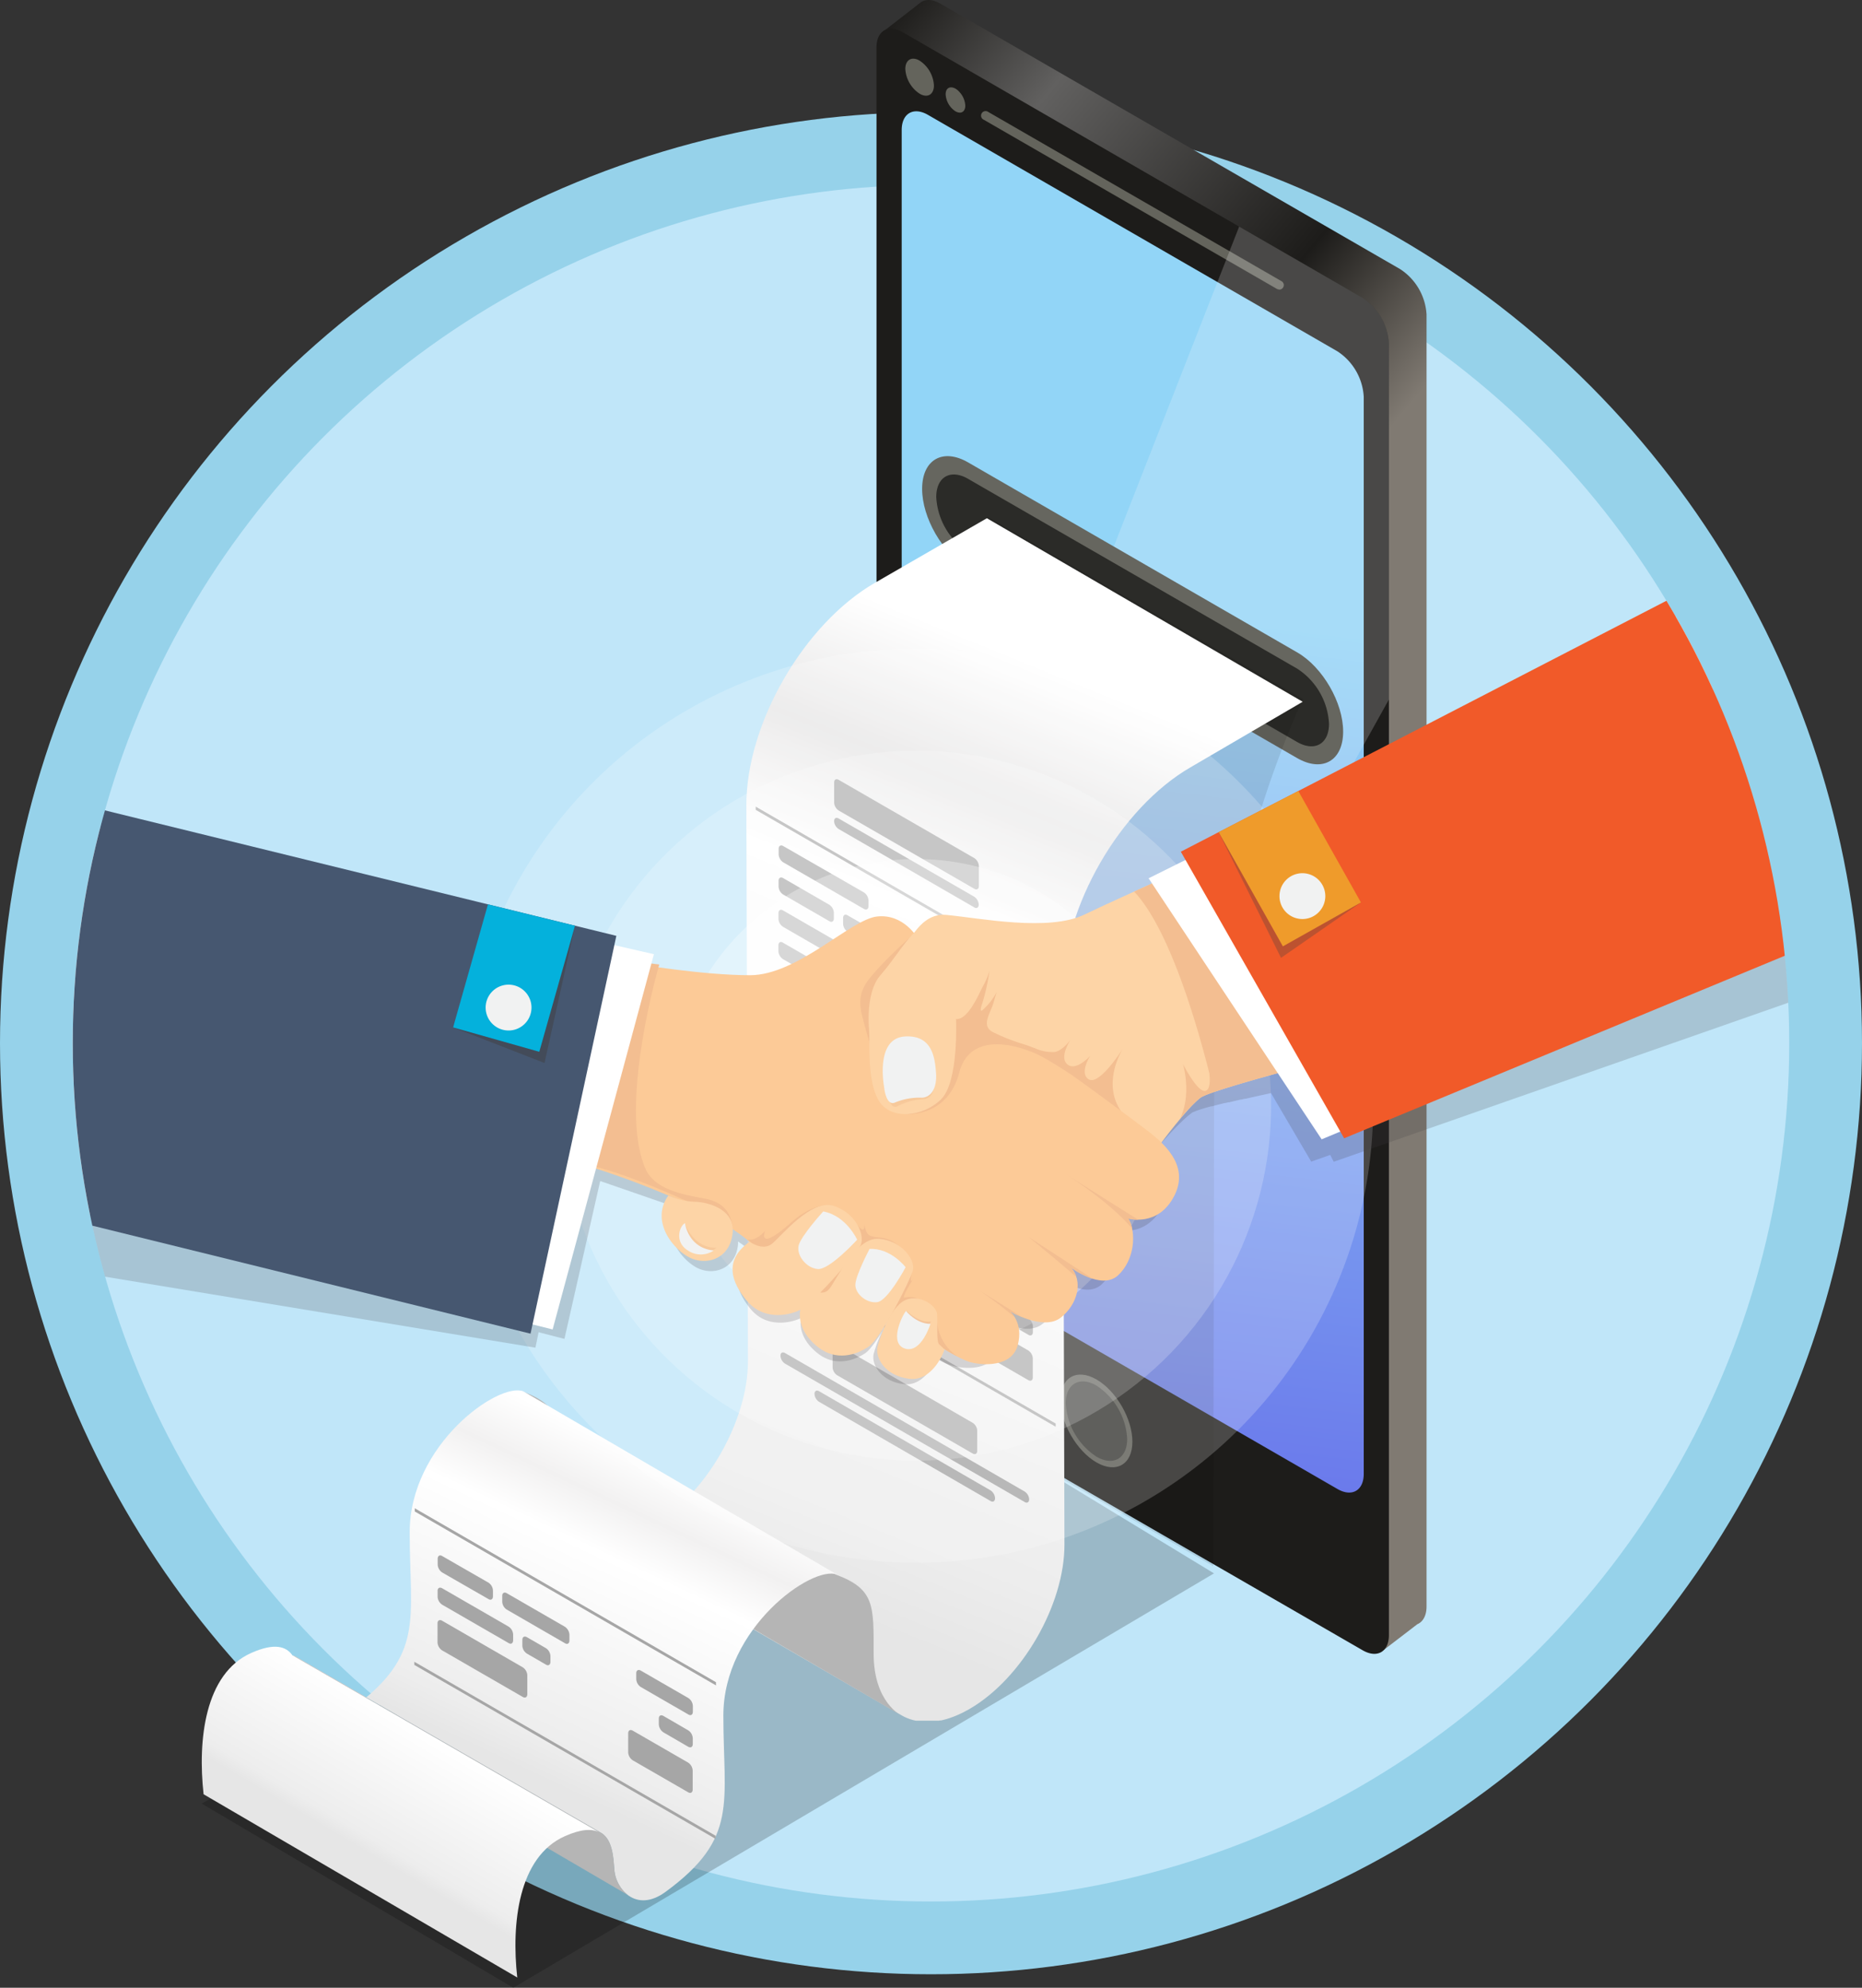 <svg id="圖層_1" data-name="圖層 1" xmlns="http://www.w3.org/2000/svg" xmlns:xlink="http://www.w3.org/1999/xlink" viewBox="0 0 432.22 461.38"><rect x="0" y="0" width="432.22" height="461.38" fill="#333333" stroke="none"/><defs><style>.cls-1{fill:none;}.cls-2{fill:#96d2ea;}.cls-3{fill:#c0e6f9;}.cls-10,.cls-20,.cls-22,.cls-4{opacity:0.2;}.cls-5{fill:url(#linear-gradient);}.cls-6{fill:#1d1c1a;}.cls-7{fill:url(#linear-gradient-2);}.cls-8{fill:#64645c;}.cls-9{fill:#3d3d39;}.cls-10{fill:url(#linear-gradient-3);}.cls-11{fill:#66665f;}.cls-12{fill:#2b2b28;}.cls-13{opacity:0.1;}.cls-14{fill:url(#linear-gradient-4);}.cls-15{fill:#a6a6a6;}.cls-16{fill:#b5b5b5;}.cls-17{fill:url(#linear-gradient-5);}.cls-18{fill:url(#linear-gradient-6);}.cls-19{clip-path:url(#clip-path);}.cls-20,.cls-21,.cls-29{fill:#fff;}.cls-21,.cls-34{opacity:0.3;}.cls-22,.cls-31,.cls-34{fill:#414042;}.cls-23{fill:#fdd4a6;}.cls-24,.cls-28{fill:#f3be91;}.cls-25{fill:#fcca97;}.cls-26{fill:#f4c59c;}.cls-27{fill:#f1f2f2;}.cls-28,.cls-31{opacity:0.5;}.cls-30{fill:#465770;}.cls-32{fill:#04b1dc;}.cls-33{fill:#f15a29;}.cls-35{fill:#ef9b2b;}</style><linearGradient id="linear-gradient" x1="142.68" y1="80.64" x2="267.76" y2="185.35" gradientUnits="userSpaceOnUse"><stop offset="0" stop-color="#1d1c1a"/><stop offset="0.24" stop-color="#61605f"/><stop offset="0.67" stop-color="#1d1c1a"/><stop offset="0.92" stop-color="#807a72"/></linearGradient><linearGradient id="linear-gradient-2" x1="268.35" y1="140.27" x2="228.21" y2="480.16" gradientUnits="userSpaceOnUse"><stop offset="0" stop-color="#92d5f7"/><stop offset="1" stop-color="#4f39e3"/></linearGradient><linearGradient id="linear-gradient-3" x1="577.17" y1="-277.7" x2="-80.95" y2="690.96" gradientUnits="userSpaceOnUse"><stop offset="0" stop-color="#f5f5f5"/><stop offset="1" stop-color="#fff"/></linearGradient><linearGradient id="linear-gradient-4" x1="256.25" y1="158.18" x2="169.4" y2="371.76" gradientUnits="userSpaceOnUse"><stop offset="0.01" stop-color="#fff"/><stop offset="0.15" stop-color="#e8e7e7"/><stop offset="0.28" stop-color="#fff"/><stop offset="0.87" stop-color="#ededed"/><stop offset="0.97" stop-color="#e6e6e6"/></linearGradient><linearGradient id="linear-gradient-5" x1="149.52" y1="336.74" x2="110.27" y2="419.73" gradientUnits="userSpaceOnUse"><stop offset="0.01" stop-color="#fff"/><stop offset="0.15" stop-color="#f2f1f1"/><stop offset="0.28" stop-color="#fff"/><stop offset="0.77" stop-color="#ededed"/><stop offset="0.86" stop-color="#e6e6e6"/></linearGradient><linearGradient id="linear-gradient-6" x1="99.19" y1="401.6" x2="80.53" y2="433.12" gradientUnits="userSpaceOnUse"><stop offset="0.01" stop-color="#fff"/><stop offset="0.77" stop-color="#ededed"/><stop offset="0.86" stop-color="#e6e6e6"/></linearGradient><clipPath id="clip-path"><circle class="cls-1" cx="216.11" cy="242.14" r="199.22"/></clipPath></defs><circle class="cls-2" cx="216.11" cy="242.14" r="216.11"/><circle class="cls-3" cx="216.11" cy="242.14" r="199.22"/><polygon class="cls-4" points="281.8 365.2 119.14 461.38 46.8 418.62 215.98 325.19 281.8 365.2"/><path class="cls-5" d="M325,62.46,218.25.83c-1.88-1.09-3.58-1.07-4.69-.15l-9,7,7.63,24.52v272a13.52,13.52,0,0,0,6.08,10.54L317.8,372.2,321.17,383,329,377c1.3-.54,2.14-2,2.14-4.1V73A13.5,13.5,0,0,0,325,62.46Z"/><path class="cls-6" d="M322.4,79.7V379.54c0,3.87-2.74,5.45-6.09,3.51L249.4,344.43l-13-7.52L228,332.07l-18.45-10.65a13.5,13.5,0,0,1-6.09-10.55V11c0-3.87,2.74-5.45,6.09-3.52L287.64,52.6l28.67,16.55A13.52,13.52,0,0,1,322.4,79.7Z"/><path class="cls-7" d="M215.4,26.66c-3.35-1.93-6.09-.35-6.09,3.52v250a13.52,13.52,0,0,0,6.09,10.55l95.07,54.89c3.35,1.93,6.09.35,6.09-3.52V92.1a13.5,13.5,0,0,0-6.09-10.54Z"/><path class="cls-8" d="M246.18,325c0-5.29,3.75-7.46,8.34-4.81s8.34,9.14,8.34,14.44-3.76,7.46-8.34,4.81S246.18,330.32,246.18,325Z"/><path class="cls-9" d="M247.39,325.72c0-4.52,3.21-6.38,7.13-4.11A15.8,15.8,0,0,1,261.65,334c0,4.52-3.21,6.38-7.13,4.11A15.8,15.8,0,0,1,247.39,325.72Z"/><path class="cls-8" d="M224.07,24.52c0,1.16-.66,1.78-1.57,1.59a2.33,2.33,0,0,1-.71-.27,5.08,5.08,0,0,1-2.28-3.95c0-1.45,1-2,2.28-1.32a3.94,3.94,0,0,1,1,.87A5,5,0,0,1,224.07,24.52Z"/><path class="cls-8" d="M210.15,16c0-2.11,1.5-3,3.32-1.92a7.38,7.38,0,0,1,3.32,5.75c0,2.11-1.49,3-3.32,1.92A7.37,7.37,0,0,1,210.15,16Z"/><path class="cls-8" d="M296.91,67.19a1.1,1.1,0,0,1-.52-.14l-68-39.24a1.05,1.05,0,1,1,1-1.83l68,39.24a1.05,1.05,0,0,1-.53,2Z"/><path class="cls-10" d="M322.4,79.7v82.67L228,332.07l-18.45-10.65a13.5,13.5,0,0,1-6.09-10.55V267.41L287.64,52.6l28.67,16.55A13.52,13.52,0,0,1,322.4,79.7Z"/><path class="cls-11" d="M301.15,151.45c5.88,3.4,10.65,11.65,10.63,18.4s-4.82,9.49-10.7,6.1l-76.41-44.12c-5.87-3.39-10.64-11.65-10.62-18.4s4.81-9.49,10.69-6.09Z"/><path class="cls-12" d="M301.14,155.22A16.21,16.21,0,0,1,308.5,168c0,4.68-3.33,6.57-7.41,4.22l-76.41-44.12a16.19,16.19,0,0,1-7.35-12.74c0-4.68,3.33-6.57,7.4-4.21Z"/><path class="cls-13" d="M281.63,363.54l-73.27-42.3-.13-103.42a236.82,236.82,0,0,1,18.3-91.59l2.64-6.32,73.27,42.3h0a236.85,236.85,0,0,0-20.63,96.31Z"/><path class="cls-14" d="M209.32,398.17l0,0,.19.1.19.11.2.1.19.09.2.09.2.09.21.08.2.08.21.08.2.07.22.06.21.07.22.06.21.05.22.05.22.05.23,0,.22,0,.23,0,.22,0,.24,0,.22,0,.24,0,.23,0h1.45l.25,0h.24l.26,0,.25,0,.26,0,.24,0,.27,0,.25,0,.27-.06.24,0,.28-.06.25-.06.27-.07.26-.07.28-.08.25-.08.29-.09.25-.08.29-.11.26-.09.29-.11.26-.1.29-.12.26-.11.3-.13.26-.12.31-.15.25-.11.33-.17.23-.12c.13-.06.25-.13.37-.2l.2-.1.57-.32c12.21-7.05,22.11-24.2,22.07-38.22l-.37-129c0-18.86,13.26-41.91,29.67-51.39l26-15.19-73.31-42.6-26,15c-16.5,9.53-29.88,32.71-29.83,51.67l.37,129c0,13.92-9.79,30.94-21.91,37.93l-.21.13-21.83-12.69v.19l-.16-.09c0,7,2.5,11.9,6.5,14.2l0,0Z"/><path class="cls-15" d="M208.21,256.36a2.36,2.36,0,0,1,1.07,1.85v1.35c0,.68-.48.95-1.07.61l-26.51-15.31a2.35,2.35,0,0,1-1.07-1.84v-1.35c0-.68.48-.95,1.07-.61Z"/><path class="cls-15" d="M191.41,254.17a2.33,2.33,0,0,1,1.06,1.84v1.35c0,.68-.48,1-1.07.61l-9.73-5.61a2.36,2.36,0,0,1-1.07-1.85v-1.35c0-.68.49-.95,1.08-.61Z"/><path class="cls-15" d="M229.91,345.92a2.36,2.36,0,0,1,1.07,1.85c0,.67-.49,1-1.08.61l-39.77-23a2.33,2.33,0,0,1-1.06-1.85c0-.68.48-.95,1.07-.61Z"/><path class="cls-15" d="M192.32,271.68a2.35,2.35,0,0,1,1.07,1.84v1.35c0,.68-.48.95-1.07.61l-10.69-6.17a2.36,2.36,0,0,1-1.07-1.85v-1.35c0-.68.48-.95,1.07-.61Z"/><path class="cls-15" d="M205.66,286.88a2.38,2.38,0,0,1,1.07,1.85v1.35c0,.68-.48.95-1.07.61l-4.38-2.53a2.35,2.35,0,0,1-1.07-1.84V285c0-.68.48-1,1.07-.62Z"/><path class="cls-15" d="M225.78,330.25a2.31,2.31,0,0,1,1.06,1.84v4.67c0,.68-.48.95-1.07.61l-31.43-18.15a2.35,2.35,0,0,1-1.07-1.84v-4.67c0-.68.49-.95,1.08-.61Z"/><path class="cls-15" d="M237.83,346.19A2.36,2.36,0,0,1,238.9,348c0,.68-.48,1-1.07.62l-55.6-32.1a2.35,2.35,0,0,1-1.06-1.85c0-.68.48-.95,1.07-.61Z"/><path class="cls-15" d="M238.68,313.45a2.35,2.35,0,0,1,1.06,1.85v4.42c0,.68-.48.95-1.07.61l-12.83-7.41a2.35,2.35,0,0,1-1.07-1.84v-4.42c0-.68.49-1,1.08-.62Z"/><polygon class="cls-15" points="245.05 330.42 245.05 331.16 175.13 290.79 175.13 290.06 245.05 330.42"/><path class="cls-15" d="M238.7,306a2.31,2.31,0,0,1,1.06,1.84v1.35c0,.68-.48,1-1.07.62l-5.78-3.34a2.33,2.33,0,0,1-1.06-1.84v-1.35c0-.68.48-1,1.07-.62Z"/><path class="cls-15" d="M238.72,298.46a2.33,2.33,0,0,1,1.06,1.85v1.35c0,.68-.48.95-1.07.61l-11-6.36a2.35,2.35,0,0,1-1.07-1.84v-1.35c0-.68.49-1,1.08-.61Z"/><path class="cls-15" d="M200.3,291.29l-18.71-10.8c-.59-.34-1.07-.07-1.08.61v4.42a2.36,2.36,0,0,0,1.07,1.85l18.71,10.8c.59.34,1.07.07,1.07-.61v-4.42A2.35,2.35,0,0,0,200.3,291.29Z"/><polygon class="cls-15" points="245.16 294.8 245.15 295.53 175.23 255.16 175.24 254.43 245.16 294.8"/><path class="cls-15" d="M238.77,281.51a2.35,2.35,0,0,1,1.06,1.85v1.35c0,.68-.48,1-1.07.61L233,282a2.37,2.37,0,0,1-1.06-1.85v-1.35c0-.68.48-1,1.07-.61Z"/><path class="cls-15" d="M200.53,207.14A2.34,2.34,0,0,1,201.6,209v1.35c0,.68-.49.95-1.08.61l-18.71-10.8a2.35,2.35,0,0,1-1.06-1.85V197c0-.68.48-.95,1.08-.61Z"/><path class="cls-15" d="M197,281.89a2.35,2.35,0,0,1,1.07,1.84v1.35c0,.68-.48.95-1.07.61L181.6,276.8a2.35,2.35,0,0,1-1.07-1.84v-1.35c0-.68.49-.95,1.08-.61Z"/><path class="cls-15" d="M210.07,281.92a2.35,2.35,0,0,1,1.06,1.85v1.35c0,.68-.48.95-1.07.61L196.59,278a2.32,2.32,0,0,1-1.07-1.84v-1.35c0-.68.49-1,1.08-.62Z"/><path class="cls-15" d="M238.81,266.77a2.32,2.32,0,0,1,1.06,1.84V270c0,.67-.48.95-1.07.61L233,267.24A2.32,2.32,0,0,1,232,265.4v-1.35c0-.68.49-1,1.08-.61Z"/><path class="cls-15" d="M238.79,274a2.31,2.31,0,0,1,1.06,1.84v1.35c0,.68-.48,1-1.07.61L233,274.49a2.33,2.33,0,0,1-1.06-1.84V271.3c0-.68.48-1,1.08-.62Z"/><path class="cls-15" d="M197.11,242.7a2.35,2.35,0,0,1,1.07,1.84v1.35c0,.68-.49,1-1.08.61l-15.39-8.88a2.36,2.36,0,0,1-1.07-1.85v-1.35c0-.68.48-.95,1.07-.61Z"/><path class="cls-15" d="M192.43,232.49a2.35,2.35,0,0,1,1.07,1.84v1.35c0,.68-.48,1-1.07.61l-10.69-6.17a2.35,2.35,0,0,1-1.07-1.84v-1.35c0-.68.48-1,1.07-.62Z"/><path class="cls-15" d="M205.77,247.7a2.35,2.35,0,0,1,1.07,1.84v1.35c0,.68-.49,1-1.08.61L201.38,249a2.35,2.35,0,0,1-1.07-1.84v-1.35c0-.68.48-1,1.07-.62Z"/><path class="cls-15" d="M200.47,229.62a2.36,2.36,0,0,1,1.07,1.85v1.35c0,.68-.48,1-1.07.61l-18.71-10.8a2.36,2.36,0,0,1-1.07-1.85v-1.35c0-.68.48-1,1.07-.61Z"/><path class="cls-15" d="M210.18,242.73a2.33,2.33,0,0,1,1.06,1.85v1.35c0,.68-.48.95-1.07.61l-13.47-7.78a2.35,2.35,0,0,1-1.07-1.84v-1.35c0-.68.49-1,1.08-.61Z"/><path class="cls-15" d="M192.5,210a2.36,2.36,0,0,1,1.06,1.84v1.35c0,.68-.49,1-1.08.61l-10.69-6.17a2.32,2.32,0,0,1-1.06-1.84v-1.36c0-.67.48-.95,1.07-.61Z"/><path class="cls-15" d="M205.84,225.21a2.34,2.34,0,0,1,1.06,1.85v1.35c0,.68-.48,1-1.07.61l-4.39-2.53a2.35,2.35,0,0,1-1.06-1.84V223.3c0-.68.48-1,1.07-.62Z"/><path class="cls-15" d="M210.24,220.25a2.36,2.36,0,0,1,1.07,1.85v1.35c0,.68-.48,1-1.07.61l-13.47-7.78a2.36,2.36,0,0,1-1.07-1.84v-1.35c0-.68.48-1,1.07-.62Z"/><path class="cls-15" d="M238.83,259.28a2.35,2.35,0,0,1,1.07,1.84v1.35c0,.68-.48.95-1.07.61l-5.77-3.33A2.36,2.36,0,0,1,232,257.9v-1.35c0-.68.49-1,1.08-.61Z"/><path class="cls-15" d="M238.85,251.78a2.36,2.36,0,0,1,1.07,1.85V255c0,.68-.48,1-1.07.61l-5.77-3.33a2.36,2.36,0,0,1-1.07-1.85v-1.35c0-.68.48-.95,1.07-.61Z"/><path class="cls-15" d="M238.87,244.29a2.35,2.35,0,0,1,1.07,1.84v1.35c0,.68-.48,1-1.07.62l-5.77-3.34a2.35,2.35,0,0,1-1.07-1.84v-1.35c0-.68.48-1,1.07-.62Z"/><path class="cls-15" d="M238.89,236.79a2.36,2.36,0,0,1,1.07,1.85V240c0,.68-.49.95-1.08.61l-5.77-3.33a2.36,2.36,0,0,1-1.07-1.85v-1.35c0-.68.48-.95,1.07-.61Z"/><path class="cls-15" d="M238.92,229.3a2.35,2.35,0,0,1,1.06,1.85v1.35c0,.68-.48.95-1.08.61l-5.77-3.33a2.34,2.34,0,0,1-1.06-1.85v-1.35c0-.68.48-1,1.07-.61Z"/><path class="cls-15" d="M197.18,220.22l-15.4-8.89c-.59-.34-1.07-.07-1.07.61v1.35a2.31,2.31,0,0,0,1.06,1.84l15.4,8.89c.59.34,1.07.07,1.07-.61v-1.35A2.31,2.31,0,0,0,197.18,220.22Z"/><path class="cls-15" d="M226.13,208.13a2.35,2.35,0,0,1,1.06,1.85c0,.68-.48,1-1.07.61l-31.43-18.15a2.35,2.35,0,0,1-1.07-1.84c0-.68.48-.95,1.07-.61Z"/><path class="cls-15" d="M226.15,199.17a2.35,2.35,0,0,1,1.07,1.84l0,4.67c0,.68-.48.95-1.07.61L194.7,188.14a2.35,2.35,0,0,1-1.07-1.84l0-4.67c0-.68.48-.95,1.07-.61Z"/><polygon class="cls-15" points="245.35 227.6 245.34 228.34 175.42 187.97 175.43 187.23 245.35 227.6"/><path class="cls-16" d="M136.48,355.68s-6.47-3-6.47-14.33.27-15-8.79-18.41L194,365.47c9.07,3.4,8.8,7.08,8.8,18.41s6.47,14.33,6.47,14.33Z"/><path class="cls-17" d="M68.11,384.22c1.41,2.06,1.51,5.24,1.68,7.36.34,4.24,5,10.1,11.91,5,17-12.47,13.4-20.57,13.4-40.91s20.57-34.9,26.35-32.74l72.81,42.53c-5.78-2.16-26.35,12.4-26.35,32.74s3.61,28.44-13.4,40.91c-6.94,5.09-11.57-.77-11.91-5-.23-2.75-.33-7.32-3.36-8.85Z"/><path class="cls-16" d="M74.65,398.33l71.58,41.81,0,.05a8.27,8.27,0,0,1-3.6-6.08c-.23-2.75-.33-7.32-3.36-8.85l-71.13-41c1.41,2.06,1.51,5.24,1.68,7.36a7.93,7.93,0,0,0,4.77,6.65Z"/><path class="cls-18" d="M139,425.26c-1.62-.81-4.09-.75-7.88.94C120.3,431,118.68,446.52,120.07,459L47.26,416.47c-1.39-12.48.23-28,11.06-32.8,5.42-2.42,8.14-1.5,9.56.55Z"/><path class="cls-15" d="M113.37,367.34a2.33,2.33,0,0,1,1.06,1.84v1.35c0,.68-.48,1-1.07.62L102.66,365a2.33,2.33,0,0,1-1.06-1.84v-1.35c0-.68.48-1,1.08-.61Z"/><path class="cls-15" d="M126.71,382.55a2.31,2.31,0,0,1,1.06,1.84v1.35c0,.68-.48,1-1.07.62l-4.39-2.54a2.33,2.33,0,0,1-1.06-1.84v-1.35c0-.68.48-.95,1.08-.61Z"/><path class="cls-15" d="M159.72,409.11a2.38,2.38,0,0,1,1.07,1.85v4.42c0,.68-.49,1-1.08.61l-12.83-7.4a2.35,2.35,0,0,1-1.06-1.85v-4.42c0-.68.48-.95,1.07-.61Z"/><polygon class="cls-15" points="166.1 426.09 166.1 426.82 96.18 386.45 96.18 385.72 166.1 426.09"/><path class="cls-15" d="M159.74,401.62a2.34,2.34,0,0,1,1.07,1.85v1.35c0,.68-.49.95-1.08.61L154,402.1a2.38,2.38,0,0,1-1.07-1.85V398.9c0-.68.48-.95,1.07-.61Z"/><path class="cls-15" d="M159.77,394.13a2.33,2.33,0,0,1,1.06,1.84v1.35c0,.68-.48,1-1.08.61l-11-6.35a2.33,2.33,0,0,1-1.06-1.85v-1.35c0-.68.48-.95,1.07-.61Z"/><path class="cls-15" d="M121.34,387l-18.71-10.81c-.59-.34-1.07-.06-1.07.61v4.43a2.35,2.35,0,0,0,1.06,1.84l18.71,10.8c.59.35,1.07.07,1.07-.61l0-4.42A2.35,2.35,0,0,0,121.34,387Z"/><polygon class="cls-15" points="166.2 390.46 166.2 391.2 96.28 350.83 96.28 350.09 166.2 390.46"/><path class="cls-15" d="M118.05,377.55a2.31,2.31,0,0,1,1.06,1.84v1.35c0,.68-.48,1-1.07.62l-15.4-8.89a2.35,2.35,0,0,1-1.06-1.85v-1.35c0-.68.48-.95,1.07-.61Z"/><path class="cls-15" d="M131.11,377.58a2.38,2.38,0,0,1,1.07,1.85v1.35c0,.68-.48,1-1.07.61l-13.47-7.78a2.31,2.31,0,0,1-1.06-1.84v-1.35c0-.68.48-.95,1.07-.61Z"/><g class="cls-19"><circle class="cls-20" cx="212.66" cy="256.63" r="106.09"/><circle class="cls-20" cx="212.66" cy="256.63" r="82.4" transform="translate(-96.63 380.83) rotate(-72.23)"/><circle class="cls-21" cx="212.66" cy="256.63" r="57.24"/><path class="cls-22" d="M154.87,279.51c.44.18-.14.09.3.28l.09,0,.42.18,1.39.6.21.09c-4.23,5.87,1.46,12.48,5.19,13.91s8.32-.36,8.84-5.68a6,6,0,0,0,0-.73,41.27,41.27,0,0,1,3.33,2.5l.29.24v0h0c-5.86,4.16-3.86,9-.78,12.83s7.7,3.76,11.06,2.52a4.38,4.38,0,0,0,.72-.36c-.56,3.36,1.36,6.31,4,8.32,3.77,2.92,8.08,1.79,10.94-.14,1-.68,2.45-2.67,3.91-5.05a29.73,29.73,0,0,0-1.91,5c-.77,2.35,1.38,6.5,6.78,7.24s7.86-6.35,7.86-6.35h0l.23.15.26.15.23.14c.12.07-.37-.58-.25-.51l.14.08.13.08-3.81-94.17a11.59,11.59,0,0,0-2.85,2.83,9.12,9.12,0,0,0-8.06-3.69c-5.78.59-17.53,12.72-27.92,12.63a160.23,160.23,0,0,1-19.81-1.86h0l-.33-.05-.37,0-.42-.07h0l-.82-.12.73-2.64-8.64-2.06.46-2-9.05-2.31h0l-13.29-3.38L17.79,191l-.91,104.09,107.41,17.72.73-3.59,6,1.55,8.3-36.64Z"/><path class="cls-22" d="M303.66,188.62l-4.43,2-23.57,10.58,1,2-8.79,3.78.73,1.24-.69.27-1.17.46-.84.32-1.42.55-.13.05c-5.3,2.07-9.61,3.77-11.71,4.66-8.59,3.63-24.35-.48-32.12-1.65a6.67,6.67,0,0,0-3,.22V315.41a15.72,15.72,0,0,0,2.85,1.4c2.65.88,9.55,1.81,11.21-3.36a8,8,0,0,0-.39-6.51h0l0-.05c-.09-.17-.19-.33-.28-.47s0,0,0,0-.2-.28-.29-.39l0,0a1.8,1.8,0,0,0-.2-.24l0,0-.13-.13h0l0,0,.07.05h0l0,0,.07.05h0l.09.06,0,0,.29.17h0l.11.06h0l.13.07h0l.07,0h0l.13.08,0,0,.07,0h0l0,0,.24.13.07,0,.11.06.37.19h0c2.54,1.28,6.8,2.86,9.57.94,3.3-2.29,5-6.14,4.16-9.27h0l0-.12c0-.11-.06-.22-.1-.33s-.08-.21-.13-.32-.09-.22-.14-.33,0-.05,0-.07,0,0,0-.06l-.14-.25-.15-.24v0l-.05-.08c-.12-.16-.24-.33-.37-.49l0,0,0,0,0,0,0,0a.36.36,0,0,0,.09.08l0,0,.14.11,0,0c1.53,1.18,7,5,10.51,2.16a11.81,11.81,0,0,0,3.86-10.66h0c0-.18-.06-.36-.1-.53a1.17,1.17,0,0,0-.05-.2c0-.15-.07-.29-.11-.43l-.11-.33c0-.1-.07-.2-.11-.29a6.65,6.65,0,0,0-.27-.61h0c.27.09,6.87,2.33,10.95-4.68,2.91-5,.6-9.3-2.34-12.52.76-.91,2.6-3.06,4.59-5.19h0c.44-.46.88-.93,1.33-1.38l0,0c.42-.43.84-.84,1.25-1.23a.94.94,0,0,1,.1-.1l.56-.53.07-.06.5-.43.09-.08c.17-.15.34-.28.5-.41l.1-.07q.24-.19.48-.36l.19-.11.07,0,.18-.08.15-.06.16-.07.2-.08.18-.06.23-.09.2-.06.29-.1.19-.06.34-.1.2-.07.39-.11.2-.06.44-.12.2-.06.49-.13.19,0,.53-.14.2-.06.56-.14.21-.06.6-.15.21-.05.67-.17.17,0,.69-.17.2,0,.69-.17.22-.05.73-.18.22-.05.82-.19.14,0,.82-.19.2,0c.26-.07.53-.12.8-.18l.24-.06.75-.17.31-.07.74-.16.34-.08.74-.16.35-.08.74-.16.38-.08.49-.11,9.33,15.91,4.42-1.56.8,1.6L416,232.43l-12-88.84Z"/><path class="cls-23" d="M304.4,188.51s-44.2,19.63-52.58,23.73-24.33.85-32.16.12-10.33,11.34-13.2,13.3-3.73,6.24-3.73,6.24l41.45,16.66,25.07,17.12s6.17-8.38,9.38-10.86,50.54-14.21,50.54-14.21Z"/><path class="cls-24" d="M305.44,246.7l-34.08-43.42c-2.84,1.28-5.59,2.52-8.1,3.67,8.16,8.6,14.59,30.82,17.45,42.13.14,1.15.37,4.14-1.11,4.14-1.84,0-5-6.24-5-6.24s2.13,7.09-.74,12.79a37.81,37.81,0,0,1,4.73-4.95C280.25,253.57,293.1,250,305.44,246.7Z"/><path class="cls-24" d="M260.7,243.31s-5.5,8.81-8,7.2c-2.24-1.43.37-5.44.37-5.44s-3,3.34-5,2.19c-2.62-1.52.59-6.19.59-6.19-.8,1.23-2.4,2.91-3.9,3.12a9.84,9.84,0,0,1-4.54-.89c-.79-.28-1.58-.6-2.38-.86a45.48,45.48,0,0,1-7.46-2.93c-2.46-1.31-.78-4-.05-5.9.42-1.13.66-2.34,1.09-3.46a15,15,0,0,1-3.42,4.36c-.6.41-.27-.77-.07-1.38,0-.11.08-.21.11-.32v0a49.52,49.52,0,0,0,1.66-7.53c-1.71,6.12-7.77,11.28-7.77,11.28l14.92,15.81,30.39,10.88C252.13,256.57,260.7,243.31,260.7,243.31Z"/><path class="cls-25" d="M212.87,217.56s-3.17-5.51-9.29-4.83-18.46,13.63-29.47,13.63-26.59-2.63-26.59-2.63L136.3,270.6s27.36,8.1,38.61,18.43,18.22,14.55,18.22,14.55l8.63,4.69,4.4-1.84,2.74,5.71,8.44-.12s5.23,3.42,7.92,4.16,9.63,1.28,11-4-1.86-7.82-1.86-7.82,7.79,4.61,11.8,1.5,5.32-8.59,2.32-11.71c0,0,7.14,5.45,11,1.88s4.35-9.91,2.38-13.21c0,0,6.93,2.11,10.69-5.27s-3-12.66-7-15.69-13.43-9.95-15.81-11.64-9.91-6.61-15.6-8.67-13.43-6-16.41-6.14S212.87,217.56,212.87,217.56Z"/><path class="cls-24" d="M238.83,287.17s5.8,4.7,11,9.23h0a5.83,5.83,0,0,0-.51-1.14l0-.06a5.25,5.25,0,0,0-.33-.49l-.06-.08a5.72,5.72,0,0,0-.4-.46,18.57,18.57,0,0,0,5.15,2.66Z"/><path class="cls-24" d="M227.4,299.57a94.37,94.37,0,0,1,8.12,6.16h0a5.74,5.74,0,0,0-1.1-1.33h0l0,0h0l0,0h0l.08.05.05,0,.09.05.07,0,.09.05.08,0,.13.07.13.07.14.07.11.05.13.07.13.06.2.09.17.09.17.07.15.07.18.08.14.06.31.13Z"/><path class="cls-26" d="M247.63,272.69l-.94-.6Z"/><path class="cls-24" d="M247.63,272.69c2.66,1.71,10.4,6.9,15.2,12.5a7.92,7.92,0,0,0-.89-2.35H262a8.37,8.37,0,0,0,2.2.27h0Z"/><path class="cls-24" d="M217.36,312h0l0,0,.1.06h0c.57.36,2.6,1.65,4.64,2.71a11.15,11.15,0,0,1-4.65-9.72s-2.84,10.66-3.69-.07l-.74-3.57a5,5,0,0,0-2.94-.23c-1,.39,1.27-3.35,2-4.45-.42.62-1.16,1.68-.16-2.38l-2.9-4.79a7.53,7.53,0,0,0-4.67-2.3c-2.92-.25-3.21-.55-3.74-3.25,0,0,.53,3.67-2.55-1l-6.94-3.17s-3.17.09-7.57,4-7,5-5.94,1.83c0,0-2,2.51-4.17,2l.2.17.31.26.19.15.09.08.68.6c11.25,10.33,18.22,14.55,18.22,14.55l8.63,4.69,4.4-1.84,2.74,5.71,8.44-.12Z"/><path class="cls-24" d="M203.64,225c-2.32,2.78-5,5-3.51,10.82S202,242,202,243.39s.32,7.69,1.93,11.52c1.72,4.11,8.39,4,9.88,3.21l-2-41.05A108.74,108.74,0,0,0,203.64,225Z"/><path class="cls-24" d="M136.33,270.61h.12l.05,0,.06,0,.08,0,.07,0,.1,0,.08,0,.11,0,.1,0,.22.07.15,0,.17.05.1,0,.2.07.11,0,.2.07.13,0,.22.07.14,0,.24.08.11,0,.29.09.07,0,1.07.36.14,0,.34.12.13,0,.35.12.15.05.36.13.15.05.39.13.11,0,2,.72.07,0,.47.17.14.05.47.17.15.05.48.18.15.06.49.18.14.05,2.43.93,0,0,.55.21.15.06.54.22.16.06.53.21.17.07.55.23.13.05.6.25h0l2.08.88h0l.59.26.16.07.55.24.19.09q.27.1.54.24l.2.09.54.24.17.08.58.27.09,0,2,.95.05,0,.56.28.19.09.51.26.22.11.5.25.23.12.5.26.21.11.51.28.15.08q.92.48,1.8,1l.1.06.48.28.22.12.44.26.25.15.42.26.25.15.41.26.25.15.41.26.21.14.43.29c-.15-1.48-.94-5.42-6.24-6.38-5.94-1.07-11.45-2.26-13.73-6.52-6.27-13.29,1.54-42.7,3-47.85h0l-.59-.08h-.05l-.54-.07h0l-.52-.07h-.08l-.47-.07h0l-.43-.06-.12,0-.38-.06h0l-.4-.06h0l-.35-.05h0l-.3,0h-.09l-.5-.08h0l-.18,0h0l-.16,0h0l-.11,0h-.11L136.3,270.6h0Z"/><path class="cls-23" d="M174,288.21s3,2.23,5.17.51,9.11-10.57,14.42-8.8,7.4,7.16,6.06,9.36S188.54,303,185,304.38s-8.44,1.47-11.74-2.57S167.79,292.67,174,288.21Z"/><path class="cls-27" d="M191.09,281.19s-5.15,5.67-5.7,7.9,1.71,5.23,4.43,5.47,9.15-6.81,9.15-6.81S196.46,282.18,191.09,281.19Z"/><path class="cls-23" d="M188.27,299s2.6,2.24,4.27.13,6.13-12.05,11.52-11.59,8.57,5.07,7.82,7.45-7.23,15.49-10.25,17.57-7.58,3.3-11.6.24S183.49,304.59,188.27,299Z"/><path class="cls-27" d="M201.85,289.89s-3.3,6.22-3.3,8.35,2.66,4.35,5.11,4,6.56-8.1,6.56-8.1S206.79,289.64,201.85,289.89Z"/><path class="cls-23" d="M155.14,277.5a16.86,16.86,0,0,0,5.93,1.44c2.83,0,9.5,1.51,9,7.16s-5.34,7.58-9.31,6.09S150.7,283.75,155.14,277.5Z"/><path class="cls-28" d="M159,284.1s2,5.66,7.28,5.5a5,5,0,0,1-5.75.8C157,288.82,157.83,284.86,159,284.1Z"/><path class="cls-27" d="M159,283.91s.72,5.8,6.68,6.34a5.32,5.32,0,0,1-6,0C156.43,288.22,157.79,284.5,159,283.91Z"/><path class="cls-23" d="M203.75,312.42s1.7-6.65,5.09-9.77,8.48.09,8.67,2.29-.22,6.43.49,7.1l1.27,1.19s-2.54,7.53-8.27,6.8S203,314.92,203.75,312.42Z"/><path class="cls-26" d="M210.47,304.32s3.08,2.93,5.59,2.39c0,0-1.75,6.55-5.53,5.42S209.44,305.55,210.47,304.32Z"/><path class="cls-27" d="M210.31,304.29s2.36,3,5.67,3c0,0-2.1,6.88-5.88,5.74S209.28,305.53,210.31,304.29Z"/><path class="cls-24" d="M210.55,258.58s9.42.74,12.11-9.6c2.92-11.21,17.3-5.46,22.16-2a50.74,50.74,0,0,0-8.76-4.72c-4.67-1.79-11.93-5.21-12.12-7s-3.82.09-3.82.09S222.2,257.33,210.55,258.58Z"/><path class="cls-23" d="M221.92,236.54s.68,14.48-3.45,18.6-11.79,5-14.54.23-1.92-13.29-2.2-16.51c0,0-.9-8.46,2.62-12.47s6.15-8.85,9.05-10.87S230.3,223,230.3,223,226.05,236.91,221.92,236.54Z"/><path class="cls-28" d="M206,253.29s.38,4.53,2.38,3.46a14.16,14.16,0,0,1,5.79-1.61c1.66-.09,3-1.29,2.77-5.12s-.87-8.93-6.56-8.55S205.65,250.77,206,253.29Z"/><path class="cls-27" d="M205.24,252.41s.41,4.53,2.61,3.46a14.68,14.68,0,0,1,6.19-1.08c1.83-.09,3.49-1.82,3.24-5.66s-1-8.93-7.23-8.55S204.8,249.89,205.24,252.41Z"/><polygon class="cls-29" points="13.21 189.79 151.79 221.48 128.28 308.58 15.84 280.56 13.21 189.79"/><polygon class="cls-30" points="6.46 183.71 143.07 217.22 123.15 309.56 9.05 281.44 6.46 183.71"/><polygon class="cls-31" points="126.4 246.74 105.18 238.47 114.48 212.51 133.47 214.87 126.4 246.74"/><polygon class="cls-32" points="125.18 244.13 105.18 238.47 113.27 209.91 133.47 214.87 125.18 244.13"/><path class="cls-27" d="M112.88,235.12a5.32,5.32,0,1,0,3.92-6.42A5.32,5.32,0,0,0,112.88,235.12Z"/><polygon class="cls-29" points="393.93 140.61 266.62 203.86 306.79 264.45 409.14 221.9 393.93 140.61"/><polygon class="cls-33" points="399.07 133.12 274.1 197.69 312.01 264.21 415.94 221.16 399.07 133.12"/><polygon class="cls-34" points="297.36 222.33 315.91 209.47 300.67 187.68 282.88 193.15 297.36 222.33"/><polygon class="cls-35" points="297.79 219.66 315.91 209.47 301.37 183.6 282.88 193.15 297.79 219.66"/><path class="cls-27" d="M307.64,208a5.32,5.32,0,1,1-5.31-5.32A5.32,5.32,0,0,1,307.64,208Z"/></g></svg>